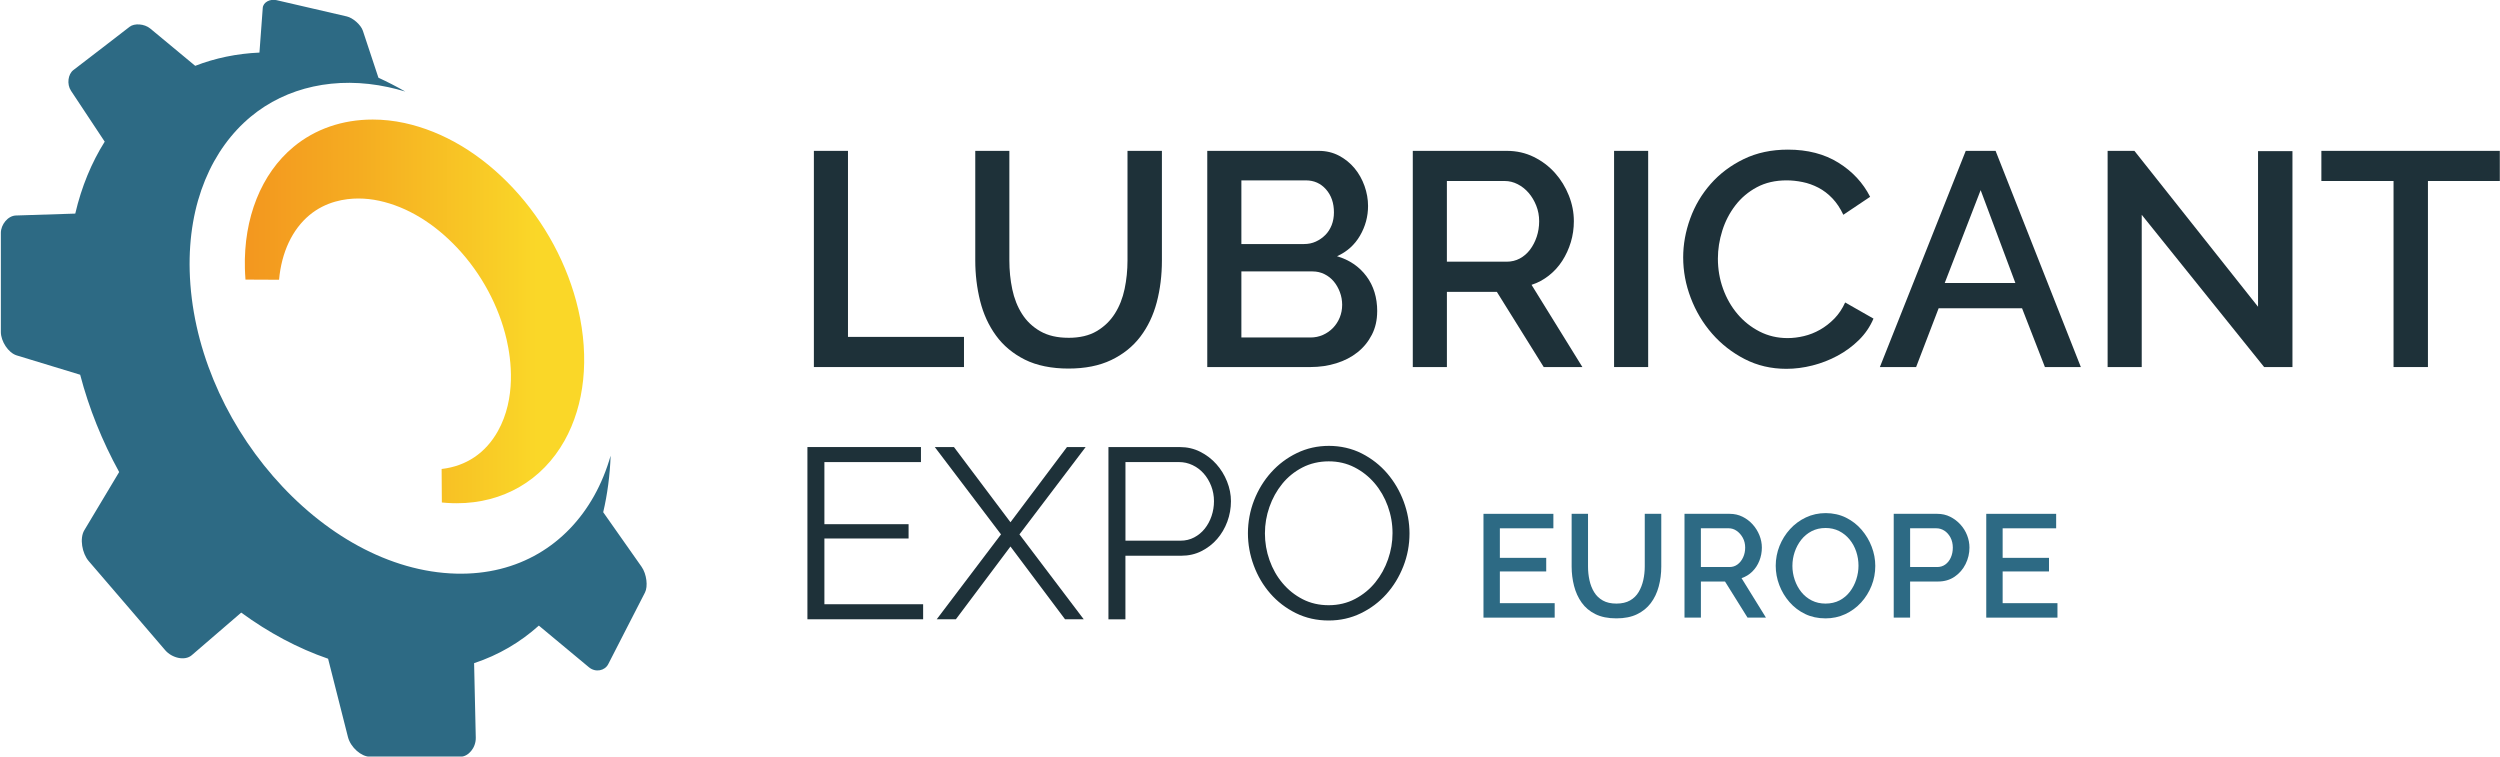 <svg width="1421" height="430" viewBox="0 0 1421 430" fill="none" xmlns="http://www.w3.org/2000/svg">
<g clip-path="url(#clip0_2343_6167)">
<path d="M462.609 208.63V85.75H481.989V191.49H547.929V208.63H462.609Z" fill="#1E3139"/>
<path d="M607.3 192.01C613.76 192.01 619.13 190.74 623.4 188.2C627.67 185.67 631.1 182.35 633.69 178.25C636.29 174.15 638.13 169.48 639.23 164.23C640.33 158.98 640.87 153.58 640.87 148.05V85.74H660.43V148.05C660.43 156.47 659.45 164.4 657.49 171.85C655.52 179.29 652.41 185.81 648.14 191.41C643.87 197.01 638.36 201.42 631.61 204.65C624.86 207.88 616.75 209.49 607.29 209.49C597.83 209.49 589.21 207.79 582.46 204.38C575.71 200.98 570.26 196.42 566.11 190.71C561.96 185 558.95 178.45 557.11 171.07C555.27 163.69 554.34 156.01 554.34 148.05V85.74H573.72V148.05C573.72 153.7 574.27 159.16 575.37 164.4C576.47 169.65 578.31 174.33 580.91 178.42C583.51 182.52 586.96 185.81 591.29 188.28C595.62 190.76 600.96 192 607.3 192V192.01Z" fill="#1E3139"/>
<path d="M762.889 173.32C762.889 170.78 762.459 168.36 761.589 166.05C760.729 163.75 759.569 161.73 758.129 159.99C756.679 158.26 754.929 156.87 752.849 155.84C750.779 154.8 748.519 154.28 746.099 154.28H705.599V191.83H744.889C747.419 191.83 749.789 191.34 751.979 190.36C754.169 189.38 756.069 188.05 757.689 186.38C759.299 184.71 760.569 182.75 761.499 180.5C762.419 178.25 762.879 175.85 762.879 173.32H762.889ZM705.599 102.54V138.71H741.249C743.669 138.71 745.899 138.25 747.909 137.32C749.929 136.4 751.709 135.16 753.279 133.6C754.839 132.04 756.039 130.17 756.909 127.98C757.769 125.79 758.209 123.37 758.209 120.71C758.209 115.4 756.709 111.05 753.709 107.64C750.709 104.24 746.899 102.53 742.289 102.53H705.599V102.54ZM782.789 176.96C782.789 181.92 781.779 186.37 779.759 190.29C777.739 194.21 775.029 197.53 771.619 200.24C768.219 202.95 764.209 205.03 759.589 206.47C754.979 207.91 750.069 208.63 744.879 208.63H686.209V85.75H749.549C753.819 85.75 757.679 86.68 761.149 88.52C764.609 90.37 767.549 92.76 769.979 95.7C772.409 98.64 774.269 101.99 775.609 105.74C776.929 109.49 777.599 113.27 777.599 117.08C777.599 123.08 776.069 128.71 773.019 133.96C769.959 139.21 765.609 143.11 759.959 145.64C766.989 147.72 772.559 151.5 776.659 156.98C780.759 162.46 782.809 169.13 782.809 176.97L782.789 176.96Z" fill="#1E3139"/>
<path d="M822.419 148.75H856.339C859.109 148.75 861.619 148.14 863.869 146.93C866.119 145.72 868.049 144.05 869.669 141.91C871.279 139.78 872.549 137.32 873.469 134.56C874.399 131.79 874.859 128.85 874.859 125.73C874.859 122.61 874.309 119.67 873.209 116.9C872.109 114.13 870.669 111.71 868.879 109.63C867.089 107.55 865.009 105.91 862.649 104.7C860.279 103.49 857.839 102.88 855.289 102.88H822.409V148.74L822.419 148.75ZM803.029 208.63V85.75H856.509C862.039 85.75 867.149 86.91 871.819 89.21C876.489 91.52 880.499 94.55 883.849 98.3C887.189 102.05 889.819 106.32 891.729 111.11C893.629 115.9 894.579 120.78 894.579 125.73C894.579 129.88 893.999 133.86 892.849 137.67C891.699 141.47 890.079 145 888.009 148.23C885.929 151.46 883.389 154.26 880.389 156.62C877.389 158.99 874.099 160.75 870.529 161.9L899.429 208.63H877.449L850.799 165.88H822.419V208.63H803.029Z" fill="#1E3139"/>
<path d="M917.439 208.63V85.75H936.819V208.63H917.439Z" fill="#1E3139"/>
<path d="M956.719 146.32C956.719 138.94 958.049 131.58 960.699 124.25C963.349 116.92 967.239 110.35 972.379 104.52C977.509 98.7 983.779 93.99 991.159 90.41C998.539 86.83 1006.91 85.05 1016.25 85.05C1027.44 85.05 1037.02 87.53 1044.98 92.49C1052.94 97.45 1058.94 103.91 1062.98 111.87L1047.75 122.08C1046.02 118.39 1043.94 115.27 1041.52 112.73C1039.1 110.19 1036.44 108.17 1033.56 106.67C1030.67 105.17 1027.68 104.1 1024.56 103.47C1021.44 102.84 1018.44 102.52 1015.56 102.52C1009.1 102.52 1003.45 103.82 998.599 106.42C993.749 109.01 989.679 112.45 986.399 116.72C983.109 120.99 980.629 125.78 978.959 131.08C977.289 136.39 976.449 141.7 976.449 147C976.449 153 977.429 158.71 979.389 164.14C981.349 169.56 984.089 174.35 987.609 178.5C991.129 182.65 995.309 185.97 1000.16 188.45C1005 190.93 1010.31 192.17 1016.08 192.17C1019.08 192.17 1022.16 191.8 1025.34 191.04C1028.52 190.29 1031.57 189.08 1034.51 187.41C1037.46 185.74 1040.16 183.63 1042.65 181.09C1045.13 178.55 1047.18 175.49 1048.79 171.92L1064.89 181.09C1062.93 185.71 1060.16 189.77 1056.58 193.29C1053 196.81 1048.96 199.78 1044.47 202.2C1039.97 204.63 1035.21 206.47 1030.19 207.74C1025.17 209.01 1020.24 209.64 1015.39 209.64C1006.74 209.64 998.839 207.79 991.679 204.1C984.519 200.41 978.349 195.59 973.159 189.65C967.969 183.71 963.929 176.96 961.049 169.4C958.159 161.85 956.719 154.14 956.719 146.3V146.32Z" fill="#1E3139"/>
<path d="M1145.54 160.86L1125.8 108.07L1105.38 160.86H1145.53H1145.54ZM1117.33 85.75H1134.29L1182.75 208.63H1162.33L1149.34 175.23H1101.92L1089.12 208.63H1068.52L1117.33 85.75Z" fill="#1E3139"/>
<path d="M1217.36 122.09V208.63H1197.97V85.75H1213.2L1283.47 174.36V85.92H1303.03V208.63H1286.93L1217.36 122.09Z" fill="#1E3139"/>
<path d="M1420.89 102.88H1380.04V208.63H1360.49V102.88H1319.47V85.75H1420.89V102.88Z" fill="#1E3139"/>
<path d="M524.709 343.45V352H458.939V254.1H523.469V262.65H468.589V297.95H516.439V306.08H468.589V343.45H524.709Z" fill="#1E3139"/>
<path d="M542.22 254.1L574.35 296.85L606.47 254.1H617.09L579.45 303.74L615.99 352H605.37L574.35 310.63L543.32 352H532.43L568.97 303.74L531.33 254.1H542.22Z" fill="#1E3139"/>
<path d="M639.699 307.32H670.999C673.849 307.32 676.449 306.7 678.789 305.46C681.129 304.22 683.129 302.56 684.789 300.49C686.439 298.42 687.729 296.03 688.649 293.32C689.569 290.61 690.029 287.78 690.029 284.84C690.029 281.9 689.499 278.94 688.439 276.22C687.379 273.51 685.959 271.14 684.169 269.12C682.379 267.1 680.259 265.51 677.829 264.36C675.399 263.21 672.839 262.64 670.179 262.64H639.709V307.31L639.699 307.32ZM630.039 352V254.11H670.579C674.809 254.11 678.689 255 682.229 256.8C685.769 258.59 688.829 260.94 691.399 263.83C693.979 266.72 695.989 270.01 697.459 273.69C698.929 277.37 699.669 281.09 699.669 284.86C699.669 288.9 698.979 292.79 697.599 296.51C696.219 300.23 694.289 303.52 691.809 306.37C689.329 309.22 686.359 311.52 682.909 313.26C679.459 315.01 675.629 315.88 671.399 315.88H639.689V352.01H630.029L630.039 352Z" fill="#1E3139"/>
<path d="M718.98 303.05C718.98 308.38 719.85 313.51 721.6 318.42C723.35 323.34 725.82 327.71 729.05 331.52C732.27 335.34 736.08 338.37 740.49 340.62C744.9 342.88 749.82 344 755.25 344C760.68 344 765.77 342.81 770.28 340.41C774.78 338.02 778.6 334.89 781.72 331.03C784.85 327.17 787.26 322.8 788.96 317.93C790.66 313.06 791.51 308.09 791.51 303.04C791.51 297.71 790.61 292.59 788.82 287.67C787.03 282.75 784.52 278.41 781.3 274.64C778.08 270.87 774.27 267.86 769.86 265.61C765.45 263.36 760.58 262.23 755.25 262.23C749.92 262.23 744.72 263.4 740.22 265.75C735.72 268.09 731.9 271.2 728.78 275.06C725.66 278.92 723.24 283.29 721.54 288.16C719.84 293.03 718.99 298 718.99 303.05H718.98ZM755.24 352.69C748.43 352.69 742.21 351.29 736.55 348.49C730.9 345.69 726.05 341.96 722.01 337.32C717.96 332.68 714.84 327.37 712.63 321.4C710.42 315.43 709.32 309.32 709.32 303.06C709.32 296.8 710.49 290.29 712.84 284.31C715.18 278.34 718.42 273.05 722.56 268.46C726.7 263.86 731.57 260.21 737.18 257.5C742.78 254.79 748.85 253.43 755.38 253.43C761.91 253.43 768.41 254.88 774.07 257.77C779.72 260.66 784.55 264.46 788.55 269.14C792.55 273.83 795.65 279.14 797.85 285.06C800.05 290.99 801.16 297.03 801.16 303.19C801.16 309.72 799.99 315.97 797.64 321.94C795.29 327.92 792.08 333.18 787.99 337.73C783.9 342.28 779.05 345.91 773.44 348.62C767.84 351.33 761.77 352.69 755.24 352.69Z" fill="#1E3139"/>
<path d="M883.681 342.83V351.06H843.211V292.06H882.941V300.29H852.521V317.08H878.871V324.81H852.521V342.84H883.681V342.83Z" fill="#2D6A84"/>
<path d="M918.75 351.48C914.04 351.48 910.06 350.68 906.82 349.07C903.58 347.47 900.97 345.28 899.01 342.51C897.04 339.74 895.6 336.58 894.69 333.03C893.78 329.48 893.32 325.8 893.32 321.98V292.06H902.63V321.98C902.63 324.7 902.91 327.31 903.46 329.83C904.01 332.35 904.9 334.61 906.12 336.6C907.34 338.6 908.99 340.17 911.07 341.34C913.15 342.51 915.71 343.08 918.76 343.08C921.81 343.08 924.45 342.49 926.53 341.29C928.61 340.1 930.24 338.49 931.43 336.47C932.62 334.45 933.49 332.19 934.05 329.7C934.6 327.21 934.88 324.63 934.88 321.97V292.05H944.27V321.97C944.27 326.02 943.78 329.82 942.81 333.4C941.84 336.97 940.35 340.1 938.32 342.79C936.29 345.48 933.68 347.6 930.47 349.15C927.26 350.7 923.35 351.48 918.75 351.48Z" fill="#2D6A84"/>
<path d="M957.471 351.06V292.06H983.151C985.811 292.06 988.251 292.61 990.471 293.72C992.681 294.83 994.611 296.29 996.251 298.12C997.881 299.95 999.161 302 1000.07 304.27C1000.98 306.54 1001.44 308.87 1001.44 311.25C1001.44 313.85 1000.97 316.35 1000.03 318.73C999.091 321.11 997.741 323.16 996.001 324.88C994.261 326.6 992.221 327.84 989.891 328.62L1003.77 351.06H993.301L980.501 330.54H966.791V351.06H957.481H957.471ZM966.781 322.3H983.071C984.791 322.3 986.311 321.8 987.641 320.81C988.971 319.81 990.021 318.47 990.801 316.78C991.571 315.09 991.961 313.25 991.961 311.25C991.961 309.25 991.521 307.36 990.631 305.72C989.741 304.09 988.591 302.77 987.181 301.77C985.771 300.77 984.231 300.27 982.571 300.27H966.781V322.29V322.3Z" fill="#2D6A84"/>
<path d="M1037.58 351.48C1033.31 351.48 1029.46 350.65 1026.03 348.99C1022.59 347.33 1019.63 345.07 1017.14 342.22C1014.65 339.36 1012.72 336.15 1011.36 332.58C1010 329.01 1009.32 325.34 1009.32 321.57C1009.32 317.8 1010.04 313.88 1011.48 310.31C1012.92 306.74 1014.91 303.55 1017.46 300.75C1020.01 297.95 1023.02 295.74 1026.48 294.1C1029.94 292.47 1033.7 291.65 1037.74 291.65C1041.78 291.65 1045.79 292.51 1049.25 294.23C1052.71 295.95 1055.68 298.25 1058.14 301.13C1060.6 304.01 1062.52 307.22 1063.87 310.77C1065.23 314.32 1065.91 317.94 1065.91 321.66C1065.91 325.6 1065.21 329.35 1063.79 332.92C1062.38 336.49 1060.39 339.68 1057.85 342.47C1055.3 345.27 1052.29 347.47 1048.83 349.08C1045.37 350.69 1041.61 351.49 1037.57 351.49L1037.58 351.48ZM1018.8 321.56C1018.8 324.33 1019.24 327.02 1020.13 329.62C1021.02 332.22 1022.28 334.54 1023.91 336.56C1025.54 338.58 1027.53 340.18 1029.85 341.34C1032.18 342.51 1034.78 343.08 1037.66 343.08C1040.54 343.08 1043.31 342.47 1045.64 341.25C1047.97 340.03 1049.92 338.38 1051.5 336.3C1053.08 334.22 1054.29 331.9 1055.12 329.32C1055.95 326.75 1056.37 324.16 1056.37 321.55C1056.37 318.78 1055.94 316.11 1055.08 313.53C1054.22 310.95 1052.96 308.65 1051.3 306.63C1049.64 304.61 1047.66 303.01 1045.36 301.85C1043.06 300.69 1040.5 300.11 1037.68 300.11C1034.69 300.11 1032.03 300.72 1029.7 301.94C1027.37 303.16 1025.41 304.8 1023.8 306.84C1022.2 308.89 1020.96 311.19 1020.1 313.74C1019.24 316.29 1018.81 318.89 1018.81 321.55L1018.8 321.56Z" fill="#2D6A84"/>
<path d="M1076.39 351.06V292.06H1101.16C1103.82 292.06 1106.25 292.61 1108.47 293.72C1110.69 294.83 1112.62 296.29 1114.29 298.12C1115.95 299.95 1117.23 302 1118.11 304.27C1119 306.54 1119.44 308.87 1119.44 311.25C1119.44 314.52 1118.71 317.64 1117.24 320.6C1115.77 323.57 1113.69 325.96 1111.01 327.79C1108.32 329.62 1105.21 330.53 1101.66 330.53H1085.7V351.05H1076.39V351.06ZM1085.7 322.3H1101.08C1102.85 322.3 1104.4 321.82 1105.74 320.85C1107.07 319.88 1108.11 318.57 1108.85 316.9C1109.6 315.24 1109.98 313.35 1109.98 311.25C1109.98 309.15 1109.53 307.18 1108.65 305.52C1107.76 303.86 1106.61 302.57 1105.2 301.65C1103.79 300.74 1102.25 300.28 1100.59 300.28H1085.71V322.3H1085.7Z" fill="#2D6A84"/>
<path d="M1169.46 342.83V351.06H1128.99V292.06H1168.72V300.29H1138.3V317.08H1164.65V324.81H1138.3V342.84H1169.46V342.83Z" fill="#2D6A84"/>
<path fill-rule="evenodd" clip-rule="evenodd" d="M137.1 348.21L108.98 372.43C105.07 375.8 97.74 374.02 93.93 369.61C86.59 361.11 79.37 352.64 72.08 344.13C64.81 335.66 57.6 327.29 50.41 318.91C46.67 314.54 45.16 306.05 47.9 301.43C54.64 290.13 61.25 279.1 67.73 268.3C58.08 250.74 50.56 232.11 45.57 213C33.66 209.37 21.65 205.72 9.52 202.02C4.63 200.53 0.49 193.89 0.49 188.76V132.34C0.49 127.72 4.41 122.66 9.01 122.49L42.78 121.41C46.36 106.05 52.08 92.34 59.52 80.52C53.08 70.84 46.7 61.21 40.36 51.6C37.84 47.78 38.71 42.17 41.65 39.87C47.15 35.58 52.61 31.42 58.02 27.3C63.36 23.2 68.55 19.2 73.71 15.2C76.37 13.14 82.04 13.44 85.42 16.23C93.94 23.3 102.45 30.36 110.96 37.42C122.3 33.01 134.6 30.45 147.47 29.89C148.1 21.3 148.72 12.85 149.35 4.5C149.59 1.24 153.55 -0.75 157.13 0.08C163.9 1.65 170.66 3.22 177.39 4.77C183.99 6.3 190.6 7.83 197.16 9.35C200.51 10.13 205.09 14 206.26 17.5C210.51 30.27 211.19 32.42 215.1 44.18C220.28 46.55 225.37 49.17 230.35 52.03C227.18 51.08 223.97 50.24 220.73 49.54C190.98 43.1 162.81 49.47 142.51 66.34C120.69 84.47 106.78 114.98 107.82 153.98C108.96 195.95 126.91 238.02 155.18 270.64C183.86 303.71 221.38 325.03 259.12 326.05C294.87 327.02 322.3 309.32 337.68 281.85C341.61 274.83 344.75 267.18 347.08 259.02C346.68 270.2 345.25 280.95 342.86 291.14C351.36 303.22 354.6 307.81 364.67 322.15C367.61 326.34 368.36 333.4 366.61 336.78C363.22 343.32 359.82 349.95 356.39 356.69C352.89 363.58 349.35 370.52 345.71 377.53C343.79 381.24 338.54 382.41 334.76 379.28C325.25 371.38 315.77 363.49 306.28 355.59C295.78 365.03 283.44 372.33 269.48 376.94L270.43 419.29C270.56 425.16 266.09 430.1 261.83 430.1H210.14C205.49 430.1 199.3 424.96 197.76 418.87C193.93 403.81 190.18 389 186.49 374.42C169.36 368.53 152.71 359.61 137.1 348.2V348.21Z" fill="#2D6A84"/>
<path fill-rule="evenodd" clip-rule="evenodd" d="M257.49 286.02C255.38 285.97 253.25 285.83 251.15 285.61L251.02 266.57C264.97 264.96 276.02 257.52 282.99 245.07C293.47 226.35 290.59 204.35 287.94 192.91C283.57 174.01 273.68 155.61 260.09 141.09C246.78 126.87 231.38 117.55 215.56 114.12C211.6 113.26 207.61 112.83 203.7 112.83C196.19 112.83 185.27 114.47 175.89 122.27C166.14 130.38 160 143.43 158.62 159.01L139.53 158.92C139.37 156.81 139.25 154.69 139.2 152.56C138.44 123.89 148.49 98.73 166.78 83.54C179.05 73.34 194.65 67.95 211.87 67.95C217.82 67.95 223.87 68.61 229.85 69.9C252.12 74.73 273.49 87.53 291.65 106.92C309.71 126.2 322.85 150.69 328.67 175.86C335.08 203.55 332.31 230.04 320.89 250.45C308.23 273.07 285.92 286.04 259.69 286.04C259.69 286.04 258.23 286.04 257.5 286.01L257.49 286.02Z" fill="url(#paint0_linear_2343_6167)"/>
</g>
<defs>
<linearGradient id="paint0_linear_2343_6167" x1="139.15" y1="177" x2="332.04" y2="177" gradientUnits="userSpaceOnUse">
<stop offset="0.02" stop-color="#F3981F"/>
<stop offset="0.33" stop-color="#F5AC21"/>
<stop offset="0.86" stop-color="#FAD728"/>
</linearGradient>
<clipPath id="clip0_2343_6167">
<rect width="1421" height="430" fill="white"/>
</clipPath>
</defs>
</svg>
